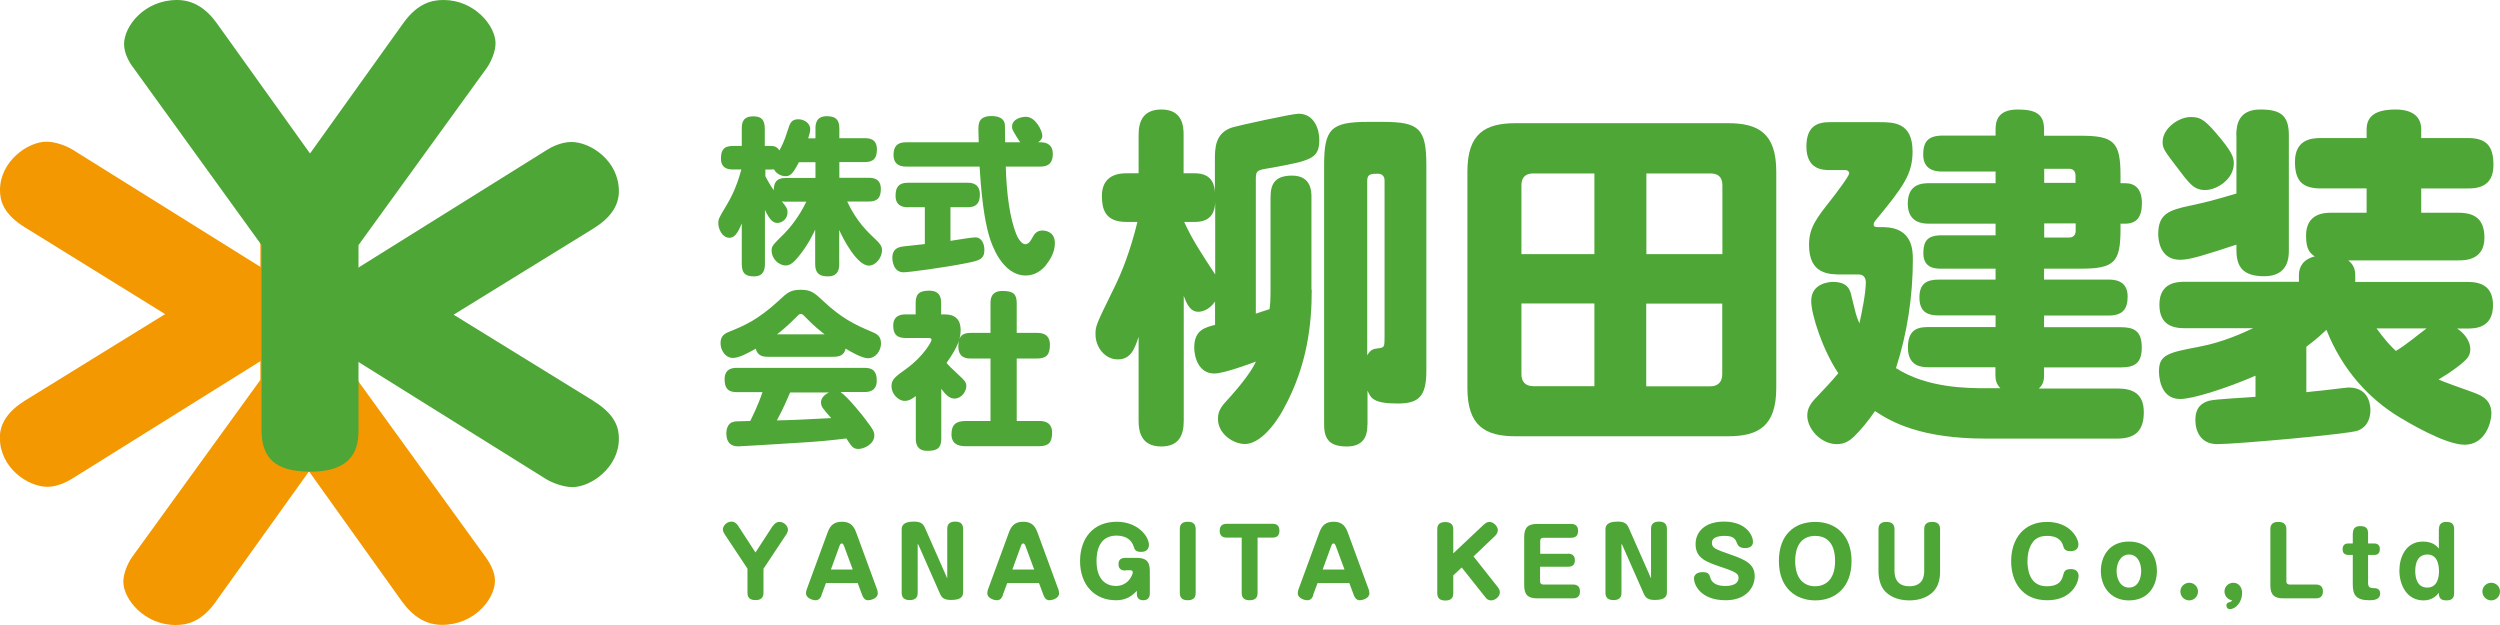 <?xml version="1.0" encoding="UTF-8"?><svg id="_レイヤー_2" xmlns="http://www.w3.org/2000/svg" viewBox="0 0 171.68 42.92"><defs><style>.cls-1{fill:#4da635;}.cls-1,.cls-2{stroke-width:0px;}.cls-2{fill:#f39800;}</style></defs><g id="_レイヤー_1-2"><path class="cls-1" d="M90.08,19.89c0,2.28-.27,5.18-1.94,8.2-.12.24-1.31,2.4-2.66,2.4-.77,0-1.84-.68-1.84-1.72,0-.27.02-.65.58-1.23q1.57-1.72,2.03-2.71c-.65.24-2.25.82-2.86.82-1.09,0-1.38-1.14-1.38-1.79,0-1.21.77-1.38,1.43-1.55v-1.6c-.46.65-.99.7-1.16.7-.56,0-.8-.58-.99-1.09v8.57c0,1.04-.36,1.77-1.55,1.77-1.4,0-1.55-1.07-1.55-1.77v-5.76c-.27.82-.53,1.55-1.43,1.55s-1.53-.85-1.53-1.72c0-.56.02-.63,1.26-3.15.51-1.02,1.11-2.49,1.62-4.57h-.77c-1.48,0-1.67-.92-1.67-1.79,0-.99.56-1.55,1.67-1.55h.85v-2.64c0-.99.36-1.74,1.57-1.74,1.48,0,1.52,1.21,1.52,1.74v2.64h.77c1.26,0,1.36.9,1.38,1.33v-2.23c0-.82,0-1.86,1.19-2.25.39-.12,4.11-.94,4.55-.94,1.11,0,1.43,1.11,1.43,1.79,0,1.31-.58,1.43-3.39,1.94-.87.14-.97.17-.97.73v9.27c.12-.05.68-.22.94-.31.05-.31.07-.63.07-1.4v-6.29c0-.97.36-1.48,1.48-1.48,1.33,0,1.33,1.11,1.33,1.48v6.36ZM83.45,13.91c-.02.41-.12,1.33-1.38,1.33h-.75c.51,1.14,1.19,2.18,2.13,3.61v-4.94ZM93.9,29.16c0,.39,0,1.5-1.4,1.5-1.16,0-1.57-.46-1.57-1.5V11.35c0-2.49.46-2.98,3-2.98h1.04c2.49,0,2.98.46,2.98,2.98v14.13c0,1.79-.56,2.23-1.98,2.23-1.69,0-1.84-.39-2.06-.89v2.35ZM93.9,24.39c.22-.39.41-.44.82-.48.34-.05.36-.12.36-.73v-10.79c0-.29-.17-.46-.46-.46-.41,0-.73,0-.73.46v12Z"/><path class="cls-1" d="M121.98,26.64c0,2.61-1.21,3.32-3.32,3.32h-14.57c-2.13,0-3.32-.73-3.32-3.32v-14.86c0-2.61,1.21-3.32,3.32-3.32h14.57c2.08,0,3.32.68,3.32,3.32v14.86ZM109.49,17.45v-5.54h-4.21c-.53,0-.8.29-.8.8v4.74h5.01ZM109.49,20.84h-5.01v4.86c0,.48.24.82.82.82h4.19v-5.69ZM113.05,17.45h5.23v-4.74c0-.56-.31-.8-.82-.8h-4.4v5.54ZM113.05,20.84v5.69h4.4c.56,0,.82-.34.82-.82v-4.86h-5.23Z"/><path class="cls-1" d="M137.04,25.22h-4.57c-.46,0-1.45-.02-1.45-1.36s.8-1.4,1.45-1.4h4.57v-.8h-3.9c-.61,0-1.33-.12-1.33-1.23,0-.94.48-1.23,1.33-1.23h3.9v-.75h-3.73c-.36,0-1.23,0-1.23-1.06,0-.82.27-1.23,1.23-1.23h3.73v-.8h-4.53c-.39,0-1.5,0-1.5-1.38s1.02-1.4,1.5-1.4h4.53v-.8h-3.61c-.36,0-1.36,0-1.36-1.16,0-.9.34-1.31,1.36-1.31h3.61v-.41c0-.53.1-1.38,1.52-1.38,1.23,0,1.81.31,1.81,1.36v.44h2.49c2.3,0,2.76.41,2.76,2.73v.53h.31c.63,0,1.16.32,1.16,1.38,0,.94-.36,1.4-1.16,1.4h-.31v.36c0,2.3-.41,2.73-2.76,2.73h-2.49v.75h4.41c.34,0,1.33,0,1.33,1.16,0,.87-.34,1.31-1.33,1.31h-4.41v.8h5.28c.85,0,1.43.22,1.43,1.38,0,1.02-.41,1.38-1.43,1.38h-5.28v.58c0,.53-.22.73-.36.87h5.4c.94,0,1.81.27,1.81,1.62,0,1.23-.53,1.82-1.84,1.82h-9c-4.48,0-6.49-1.14-7.62-1.89-.51.75-1.06,1.38-1.43,1.74-.24.22-.58.53-1.19.53-1.09,0-2.03-1.04-2.03-1.96,0-.51.24-.87.68-1.31.27-.29,1.09-1.14,1.45-1.6-1.06-1.57-1.86-4.02-1.86-4.96,0-1.28,1.36-1.31,1.5-1.31,1.04,0,1.19.58,1.28,1.04.27,1.09.29,1.26.53,1.81.17-.77.44-2.08.44-2.83,0-.15-.05-.53-.48-.53h-1.14c-.9,0-2.28,0-2.28-2.03,0-1.16.46-1.77,1.55-3.15.19-.24,1.21-1.57,1.21-1.77,0-.12-.1-.22-.27-.22h-1.07c-.51,0-1.6-.05-1.6-1.62,0-1.45.82-1.67,1.6-1.67h3.39c.99,0,2.3,0,2.3,2.01,0,1.55-.61,2.4-2.57,4.77-.02.02-.1.14-.1.24,0,.19.07.19.73.19,1.96.05,1.96,1.62,1.96,2.25,0,2.47-.39,5.08-1.16,7.43,2.15,1.38,4.94,1.38,6.2,1.38h.97c-.27-.27-.34-.58-.34-.87v-.58ZM140.38,11.59v.97h2.15v-.51c0-.27-.15-.46-.44-.46h-1.72ZM140.38,15.34v.97h1.72c.29,0,.44-.19.44-.46v-.51h-2.15Z"/><path class="cls-1" d="M153.57,9.29c0-.75.17-1.77,1.65-1.77,1.38,0,1.96.39,1.96,1.77v7.87c0,.46,0,1.81-1.69,1.81-1.5,0-1.91-.68-1.91-1.81v-.36c-2.15.7-3.17,1.04-3.87,1.04-1.43,0-1.5-1.45-1.5-1.77,0-1.38.73-1.65,2.25-1.96.99-.22,1.26-.27,3.12-.82v-3.99ZM168.72,22.55c.63.41.92.97.92,1.43,0,.41-.19.63-.46.87-.24.22-.85.7-1.72,1.21.31.15,1.52.58,2.28.85.6.22,1.35.48,1.35,1.5,0,.53-.39,2.13-1.84,2.13-1.36,0-3.99-1.6-4.48-1.89-2.03-1.23-3.9-3.19-5.01-6-.27.24-.63.61-1.38,1.16v3.12s.29-.02.46-.05c.39-.02,2.3-.27,2.44-.27,1.48,0,1.5,1.33,1.5,1.57,0,.48-.17,1.14-.89,1.4-.73.24-8.35.92-9.63.92-1.14,0-1.5-.9-1.5-1.65,0-.92.48-1.19.94-1.33.44-.12,2.69-.22,3.19-.27v-1.45c-2.18.94-4.36,1.6-5.18,1.6-1.43,0-1.45-1.69-1.45-1.91,0-1.16.68-1.28,2.81-1.69,1.55-.29,2.98-.94,3.65-1.26h-4.69c-.94,0-1.74-.31-1.74-1.62,0-1.52,1.21-1.57,1.74-1.57h7.84v-.46c0-.56.29-1.09,1.09-1.28-.31-.22-.6-.44-.6-1.43,0-1.57,1.33-1.57,1.74-1.57h2.42v-1.67h-3.15c-1.35,0-1.77-.61-1.77-1.84,0-1.55,1.19-1.62,1.77-1.62h3.15v-.6c0-1.16,1.04-1.36,2.01-1.36.63,0,1.74.17,1.74,1.36v.6h3.22c1.33,0,1.74.63,1.74,1.86,0,1.55-1.19,1.6-1.74,1.6h-3.22v1.67h2.57c1.19,0,1.77.51,1.77,1.72,0,1.55-1.36,1.55-1.77,1.55h-7.58c.19.17.48.41.48,1.02v.46h7.72c.9,0,1.74.29,1.74,1.6,0,1.57-1.23,1.6-1.74,1.6h-.75ZM152.19,9.15c1.04,1.21,1.21,1.62,1.21,2.06,0,1.14-1.21,1.84-1.96,1.84s-1.06-.39-1.84-1.43c-.97-1.26-1.09-1.43-1.09-1.86,0-.99,1.16-1.72,1.89-1.72.56,0,.87.02,1.79,1.11ZM163.2,22.55c.56.77.94,1.19,1.33,1.55.39-.24.68-.44,1.14-.8.32-.24.82-.65.97-.75h-3.44Z"/><path class="cls-1" d="M56,9.49v-.67c0-.25.02-.84.77-.84.59,0,.87.21.87.84v.67h1.74c.25,0,.84.01.84.76,0,.59-.2.88-.84.88h-1.74v1.08h2.01c.26,0,.84.02.84.76,0,.58-.2.87-.84.87h-1.47c.64,1.38,1.43,2.12,2,2.65.3.29.39.46.39.7,0,.51-.44,1.05-.9,1.05-.82,0-1.78-1.85-2.04-2.45v2.35c0,.25-.02.84-.77.84-.58,0-.88-.21-.88-.84v-2.37c-.13.28-.47,1.02-1.12,1.82-.33.41-.59.64-.9.64-.5,0-.97-.48-.97-1.01,0-.32.05-.37.86-1.17.34-.34,1.02-1.14,1.52-2.2h-1.43c-.12,0-.2-.01-.25-.02.29.36.39.48.39.76,0,.45-.38.72-.7.72-.24,0-.5-.14-.85-.89v3.72c0,.37-.1.84-.74.84-.54,0-.85-.16-.85-.84v-2.8c-.28.69-.51.99-.85.99-.49,0-.76-.6-.76-.99,0-.3.03-.36.56-1.24.18-.31.66-1.09,1.02-2.46h-.56c-.24,0-.84-.01-.84-.75,0-.56.17-.87.84-.87h.59v-1.2c0-.41.09-.83.79-.83.49,0,.79.18.79.83v1.2h.38c.26,0,.47.05.62.31.1-.17.32-.54.59-1.42.13-.41.22-.72.71-.72.37,0,.82.24.82.69,0,.2-.08.45-.14.62h.46ZM54.87,11.13c-.43.82-.6.97-.93.97-.28,0-.62-.16-.79-.47-.06.01-.1.01-.21.01h-.38v.46c.25.5.54.92.58.96,0-.46.12-.84.84-.84h2.02v-1.08h-1.13Z"/><path class="cls-1" d="M63.52,14.23h-1.19c-.32,0-.83-.08-.83-.79,0-.56.2-.89.83-.89h4.13c.3,0,.83.07.83.81,0,.6-.25.87-.83.87h-1.19v2.31c.28-.04,1.45-.24,1.69-.24.51,0,.64.53.64.86,0,.66-.38.74-1.24.91-1.55.31-3.98.63-4.31.63-.72,0-.77-.84-.77-.99,0-.66.45-.75.78-.79.12-.01,1.25-.14,1.45-.16v-2.53ZM62.22,11.44c-.53,0-.86-.24-.86-.79s.21-.88.86-.88h4.99c0-.11-.02-.84-.02-.86,0-.39,0-.94.89-.94.46,0,.9.13.93.63.01.16.01.95.01,1.17h1.04c-.1-.14-.18-.28-.28-.43-.24-.41-.28-.46-.28-.64,0-.56.69-.68.96-.68.64,0,1.12.95,1.12,1.31,0,.14-.07.3-.29.44h.16c.47,0,.85.2.85.79,0,.55-.22.88-.85.88h-2.38c.05,1.93.29,3.54.7,4.59.01.04.29.74.64.74.25,0,.39-.28.51-.49.15-.29.34-.45.67-.45.15,0,.85.05.85.86,0,.41-.12.9-.64,1.55-.21.26-.68.68-1.35.68-1.65,0-2.36-2.19-2.49-2.6-.2-.66-.51-1.89-.69-4.88h-5.05Z"/><path class="cls-1" d="M52.72,24.5c-.3,0-.71-.05-.82-.56-.54.32-1.17.64-1.56.64-.53,0-.86-.52-.86-1.02,0-.54.35-.68.62-.79.98-.39,1.96-.82,3.34-2.09.63-.59.84-.78,1.55-.78s.94.21,1.55.78c1.22,1.14,2.11,1.6,3.34,2.11.33.14.62.28.62.79s-.36,1.02-.89,1.02c-.43,0-1.21-.46-1.54-.66-.1.48-.46.56-.82.56h-4.53ZM57.75,26.95c.45.29,1.5,1.6,1.63,1.78.63.82.66.94.66,1.18,0,.58-.69.92-1.1.92-.26,0-.4-.12-.52-.28-.05-.06-.25-.37-.3-.44-1.18.14-1.73.2-3.36.3-1.47.1-3.99.24-4.03.24-.23,0-.85,0-.85-.9,0-.18.05-.66.45-.77.14-.05.24-.05,1.19-.07.09-.18.55-1.09.84-1.98h-1.75c-.6,0-.85-.25-.85-.89,0-.78.64-.78.85-.78h8.76c.55,0,.84.22.84.87,0,.79-.64.79-.84.79h-1.61ZM56.63,22.96c-.3-.23-.76-.6-1.3-1.16-.17-.18-.23-.24-.34-.24-.1,0-.15.05-.33.24-.62.62-1.09,1-1.3,1.16h3.28ZM54.26,26.95c-.22.51-.44,1.04-.91,1.92,1.37-.03,1.54-.05,3.73-.16-.59-.67-.7-.79-.7-1.09,0-.2.14-.48.55-.67h-2.67Z"/><path class="cls-1" d="M64.89,21.59c.71,0,1.08.37,1.08,1.06,0,.56-.16,1.14-.97,2.27.16.2.35.37.77.77.44.4.59.55.59.82,0,.37-.33.86-.81.86-.39,0-.64-.32-.91-.67v3.42c0,.66-.29.84-.96.84s-.79-.44-.79-.84v-2.92c-.32.24-.51.33-.76.33-.46,0-.91-.5-.91-1,0-.47.25-.66,1.01-1.2,1.23-.89,1.74-1.89,1.74-1.98,0-.14-.14-.14-.2-.14h-1.58c-.58,0-.85-.23-.85-.85,0-.77.66-.77.85-.77h.69v-.78c0-.62.25-.85.93-.85.77,0,.82.54.82.84v.79h.24ZM71.2,22.86c.26,0,.9.01.9.82,0,.69-.25.94-.9.94h-1.38v4.29h1.54c.24,0,.89.01.89.81,0,.66-.24.92-.89.92h-5.02c-.28,0-1,0-1-.81,0-.68.31-.92,1-.92h1.68v-4.29h-1.36c-.22,0-.85,0-.85-.83,0-.69.26-.93.85-.93h1.36v-2.04c0-.34.07-.84.82-.84s.98.22.98.84v2.04h1.38Z"/><path class="cls-2" d="M14.83,41.31c-1.01,1.42-2.01,1.61-2.78,1.61-2.12,0-3.58-1.77-3.58-2.97,0-.55.28-1.23.59-1.68l8.82-12.18v-10.86c0-1.13.24-2.86,3.29-2.86,2.47,0,3.37.96,3.37,2.86v10.86l8.82,12.18c.24.33.63.97.63,1.61,0,1.23-1.39,3.03-3.64,3.03-1.08,0-1.98-.55-2.75-1.61l-6.38-8.93-6.39,8.93Z"/><path class="cls-2" d="M1.74,15.63c-1.53-.93-1.74-1.87-1.74-2.58,0-1.97,1.91-3.32,3.19-3.32.59,0,1.32.26,1.8.55l13.12,8.19h.89c1.22,0,3.09.22,3.09,3.06,0,2.29-1.04,3.13-3.09,3.13h-.89l-13.12,8.19c-.34.22-1.04.58-1.74.58-1.32,0-3.26-1.29-3.26-3.38,0-1,.59-1.83,1.74-2.55l9.61-5.93L1.74,15.63Z"/><path class="cls-1" d="M27.68,1.61c1.01-1.42,2.01-1.61,2.78-1.61,2.12,0,3.57,1.77,3.57,2.97,0,.55-.28,1.23-.59,1.68l-8.82,12.18v12.69c0,1.13-.24,2.87-3.3,2.87-2.46,0-3.36-.97-3.36-2.87v-12.69L9.15,4.64c-.25-.32-.63-.96-.63-1.61,0-1.23,1.39-3.03,3.64-3.03,1.08,0,1.98.55,2.74,1.61l6.39,8.93L27.68,1.61Z"/><path class="cls-1" d="M40.77,27.55c1.53.94,1.73,1.87,1.73,2.58,0,1.97-1.91,3.32-3.19,3.32-.59,0-1.32-.26-1.81-.55l-13.12-8.19h-.89c-1.22,0-3.09-.22-3.09-3.06,0-2.29,1.04-3.13,3.09-3.13h.89l13.12-8.19c.35-.23,1.04-.58,1.74-.58,1.32,0,3.26,1.29,3.26,3.38,0,1-.59,1.84-1.73,2.55l-9.62,5.93,9.62,5.93Z"/><path class="cls-1" d="M53.07,36.13c.19-.29.4-.29.46-.29.34,0,.58.31.58.53,0,.09-.04.21-.09.29l-1.59,2.4v1.64c0,.18-.03.51-.54.51-.4,0-.56-.17-.56-.51v-1.65l-1.59-2.4s-.1-.17-.1-.29c0-.22.23-.54.6-.54.2,0,.35.13.45.29l1.19,1.83,1.19-1.83Z"/><path class="cls-1" d="M56.42,40.87c-.03.09-.13.35-.4.35s-.67-.18-.67-.46c0-.02,0-.14.04-.26l1.45-3.95c.17-.46.43-.72.97-.72.4,0,.76.11.98.72l1.45,3.95s.04.14.04.24c0,.36-.48.48-.68.48s-.33-.18-.39-.35l-.31-.83h-2.18l-.31.83ZM57.07,39.11h1.49l-.6-1.62c-.06-.15-.11-.17-.15-.17-.06,0-.11.03-.16.17l-.59,1.62Z"/><path class="cls-1" d="M63.06,37.41l-.04-.08v3.37c0,.18-.03.51-.54.51-.39,0-.56-.17-.56-.51v-4.33c0-.26.1-.55.83-.55.42,0,.63.1.77.43l1.49,3.38.04.08v-3.38c0-.18.03-.51.54-.51.39,0,.55.17.55.51v4.33c0,.26-.09.54-.82.54-.42,0-.63-.1-.77-.43l-1.49-3.38Z"/><path class="cls-1" d="M68.87,40.87c-.03.09-.13.35-.4.35s-.67-.18-.67-.46c0-.02,0-.14.04-.26l1.45-3.95c.17-.46.43-.72.97-.72.4,0,.76.11.98.72l1.45,3.95s.04.14.04.24c0,.36-.48.48-.68.48s-.33-.18-.39-.35l-.31-.83h-2.18l-.31.83ZM69.53,39.11h1.49l-.6-1.62c-.06-.15-.11-.17-.15-.17-.06,0-.11.03-.16.17l-.59,1.62Z"/><path class="cls-1" d="M77.29,39.18c-.35,0-.48-.17-.48-.43,0-.31.16-.44.48-.44h.78c.58,0,.89.2.89.89v1.6c0,.12-.07.42-.44.42-.08,0-.45,0-.45-.42v-.23c-.51.57-1.04.65-1.44.65-1.44,0-2.46-1.03-2.46-2.69,0-1.54.88-2.7,2.52-2.7,1.44,0,2.21,1,2.21,1.59,0,.08-.02.48-.53.48-.39,0-.45-.16-.51-.35-.09-.28-.23-.42-.31-.49-.21-.18-.52-.28-.87-.28-1.22,0-1.38,1.11-1.38,1.74,0,1.34.71,1.72,1.33,1.72.86,0,1.16-.78,1.16-.94,0-.1-.08-.14-.15-.14h-.35Z"/><path class="cls-1" d="M82.11,40.71c0,.18-.03.51-.54.51-.39,0-.55-.17-.55-.51v-4.37c0-.18.03-.51.54-.51.39,0,.55.17.55.51v4.37Z"/><path class="cls-1" d="M84.25,36.92c-.29,0-.49-.13-.49-.47s.18-.48.49-.48h3.13c.26,0,.48.09.48.47,0,.24-.08.48-.48.48h-1.02v3.79c0,.16-.02.51-.53.51-.34,0-.56-.12-.56-.51v-3.79h-1.02Z"/><path class="cls-1" d="M90.19,40.87c-.03.09-.13.35-.4.35s-.67-.18-.67-.46c0-.02,0-.14.04-.26l1.45-3.95c.17-.46.43-.72.96-.72.4,0,.76.11.98.72l1.45,3.95s.04.14.04.24c0,.36-.48.48-.68.48s-.33-.18-.39-.35l-.31-.83h-2.18l-.31.83ZM90.84,39.11h1.49l-.6-1.62c-.06-.15-.11-.17-.15-.17-.06,0-.11.03-.16.17l-.59,1.62Z"/><path class="cls-1" d="M101.91,36.02c.07-.07.2-.18.37-.18.29,0,.58.31.58.56,0,.14-.09.31-.18.39l-1.49,1.42,1.69,2.14c.05.07.12.19.12.33,0,.29-.33.55-.6.55-.14,0-.27-.06-.36-.17l-1.66-2.09-.58.54v1.22c0,.18-.03.51-.54.51-.39,0-.56-.17-.56-.51v-4.37c0-.18.03-.51.54-.51.39,0,.56.17.56.51v1.64l2.09-1.97Z"/><path class="cls-1" d="M107.67,38.02c.43,0,.48.28.48.45,0,.21-.06.45-.48.45h-1.91v1.01c0,.13.08.21.21.21h2.05c.29,0,.48.14.48.47s-.17.48-.48.48h-2.46c-.61,0-.89-.23-.89-.89v-3.33c0-.67.29-.89.89-.89h2.33c.24,0,.48.09.48.47,0,.25-.09.48-.48.48h-1.91c-.14,0-.21.08-.21.21v.89h1.91Z"/><path class="cls-1" d="M111.39,37.41l-.04-.08v3.37c0,.18-.03.51-.54.51-.39,0-.56-.17-.56-.51v-4.33c0-.26.1-.55.83-.55.42,0,.63.1.77.43l1.49,3.38.04.08v-3.38c0-.18.03-.51.54-.51.39,0,.55.17.55.51v4.33c0,.26-.09.54-.82.54-.42,0-.63-.1-.77-.43l-1.49-3.38Z"/><path class="cls-1" d="M120.38,37.23c0,.32-.31.41-.53.41-.28,0-.46-.09-.54-.28-.13-.33-.22-.56-.88-.56-.14,0-.87,0-.87.47,0,.36.23.45,1.3.82,1.03.36,1.64.65,1.64,1.49,0,.73-.56,1.64-1.99,1.64-1.75,0-2.18-1.09-2.18-1.48,0-.42.45-.45.58-.45.43,0,.47.15.55.41.14.46.66.54,1.02.54.15,0,.91,0,.91-.56,0-.26-.14-.39-1.1-.71-1.12-.38-1.85-.62-1.85-1.61,0-.78.58-1.54,1.95-1.54,1.51,0,1.99.93,1.99,1.39Z"/><path class="cls-1" d="M127.15,38.53c0,1.83-1.14,2.7-2.49,2.7s-2.5-.86-2.5-2.7,1.09-2.69,2.5-2.69,2.49.92,2.49,2.69ZM123.28,38.53c0,1.3.68,1.73,1.37,1.73.63,0,1.37-.38,1.37-1.73s-.68-1.73-1.37-1.73-1.37.4-1.37,1.73Z"/><path class="cls-1" d="M130.1,39.18c0,.24,0,1.08,1.02,1.08s1.02-.83,1.02-1.08v-2.83c0-.18.03-.51.54-.51.39,0,.55.17.55.51v2.86c0,.28,0,1.1-.65,1.58-.41.31-.92.44-1.47.44-.82,0-1.42-.31-1.75-.73-.21-.29-.36-.72-.36-1.29v-2.86c0-.18.03-.51.54-.51.39,0,.56.17.56.51v2.83Z"/><path class="cls-1" d="M142.73,37.39c0,.29-.2.46-.54.46-.39,0-.45-.17-.5-.34-.06-.2-.22-.71-1.11-.71-.3,0-.75.06-1.02.48-.23.34-.33.78-.33,1.26s.09,1.72,1.32,1.72c.92,0,1.05-.48,1.13-.75.06-.24.11-.43.53-.43.36,0,.53.2.53.46,0,.5-.49,1.68-2.15,1.68-1.76,0-2.48-1.3-2.48-2.68,0-1.53.86-2.7,2.46-2.7s2.16,1.13,2.16,1.55Z"/><path class="cls-1" d="M148.12,39.21c0,1.01-.58,2.02-1.92,2.02s-1.93-1.03-1.93-2.02.56-2.02,1.93-2.02,1.92,1.02,1.92,2.02ZM145.35,39.21c0,.49.23,1.14.85,1.14s.84-.62.84-1.14-.23-1.13-.84-1.13-.85.66-.85,1.13Z"/><path class="cls-1" d="M150.94,40.62c0,.34-.27.61-.6.61s-.61-.27-.61-.61.28-.6.61-.6.6.26.6.6Z"/><path class="cls-1" d="M152.76,40.62c0-.33.26-.6.61-.6.31,0,.6.24.6.71,0,.62-.44,1.1-.85,1.1-.14,0-.23-.11-.23-.25,0-.16.09-.19.22-.23.12-.04.14-.07.18-.12-.37-.07-.53-.36-.53-.61Z"/><path class="cls-1" d="M157.01,39.93c0,.14.08.21.21.21h1.81c.29,0,.49.13.49.47s-.18.48-.49.48h-2.23c-.61,0-.89-.23-.89-.89v-3.85c0-.18.03-.51.54-.51.39,0,.56.17.56.51v3.59Z"/><path class="cls-1" d="M161.58,36.62c0-.29.12-.49.5-.49.33,0,.54.1.54.49v.7h.4c.1,0,.41,0,.41.39s-.28.4-.41.4h-.4v1.93c0,.34.2.34.41.35.1,0,.42,0,.42.37,0,.43-.46.46-.73.46-.89,0-1.15-.33-1.15-1.06v-2.05h-.28c-.1,0-.42,0-.42-.39s.29-.4.42-.4h.28v-.7Z"/><path class="cls-1" d="M167.49,36.33c0-.34.18-.49.5-.49s.54.1.54.49v4.41c0,.2-.05.49-.51.49-.41,0-.54-.15-.54-.52-.38.51-.9.52-1.05.52-1.18,0-1.66-1.1-1.66-2.05,0-.88.42-1.99,1.62-1.99.68,0,.96.32,1.09.48v-1.34ZM165.86,39.21c0,.47.13,1.14.82,1.14.77,0,.81-.84.81-1.14,0-.16,0-1.13-.79-1.13-.67,0-.84.58-.84,1.13Z"/><path class="cls-1" d="M171.68,40.62c0,.34-.27.61-.6.61s-.61-.27-.61-.61.28-.6.61-.6.6.26.6.6Z"/></g></svg>